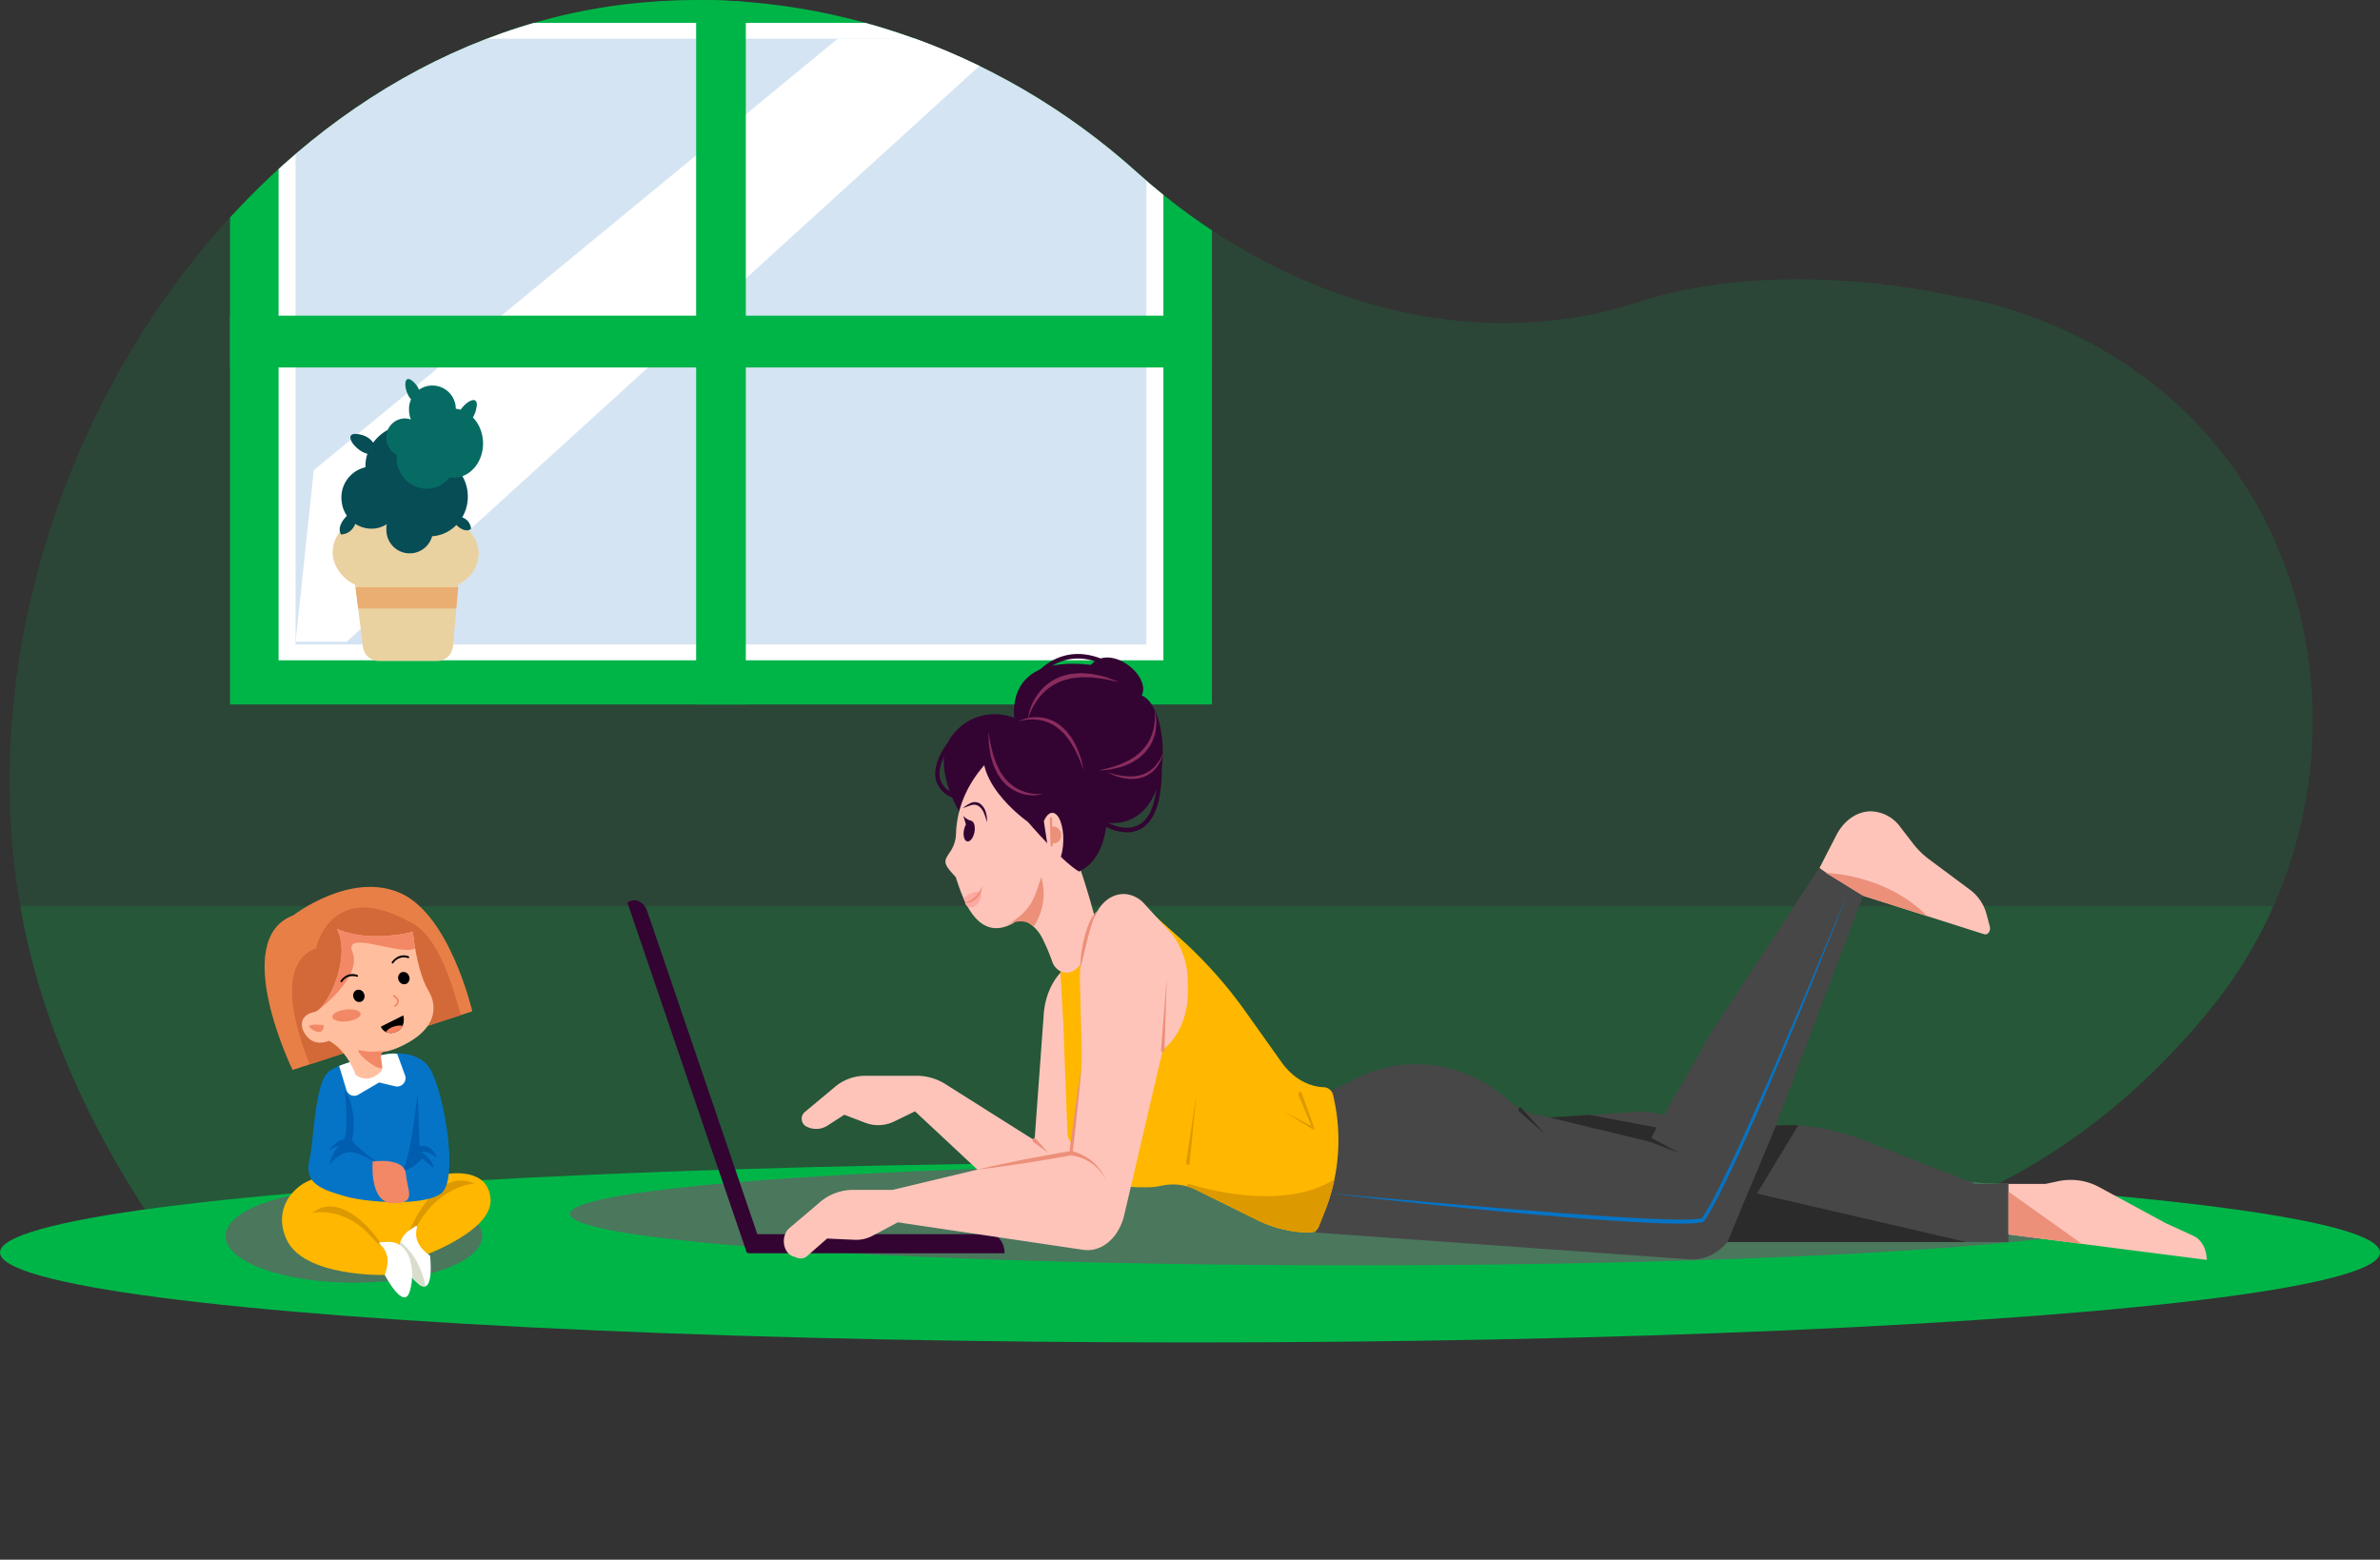 <svg xmlns="http://www.w3.org/2000/svg" xmlns:xlink="http://www.w3.org/1999/xlink" width="809.576" height="530.644" viewBox="0 0 809.576 530.644">
  <rect x="0" y="0" width="809.576" height="530.644" fill="#333333" stroke="none"/>
  <defs>
    <clipPath id="clip-path">
      <path id="Path_348" data-name="Path 348" d="M1101.934,585.8c15.265,2.855,76.7,18.165,105.265,83.205,22.935,52.229,13.843,113.78-21.548,157.794-63.592,79.085-157.538,100.766-250.547,68.232-5.272-1.844-10.541-3.857-16.053-4.626-28.324-3.952-52.819,17.934-71.844,36.86-41.431,41.216-94.326,73.754-151.11,84.485-64.435,12.178-118.941-11.2-165.587-57.181-42.956-42.343-79.873-100.513-90.53-161.969-23.622-136.221,71.535-291.332,206.644-306.93,62.538-7.22,125.728,14.486,173.2,57.253,46.108,41.54,110.452,63.661,170.536,44.169,41.815-13.566,89-5.815,103.566-2.854C1096.594,584.781,1099.257,585.3,1101.934,585.8Z" transform="translate(-436.375 -484.303)" fill="none"/>
    </clipPath>
  </defs>
  <g id="Group_417" data-name="Group 417" transform="translate(-420.856 -484.303)">
    <g id="Group_416" data-name="Group 416" transform="translate(420.856 484.303)">
      <g id="Group_286" data-name="Group 286" transform="translate(3.273 0)" opacity="0.15">
        <path id="Path_345" data-name="Path 345" d="M1207.2,669.006c-28.561-65.04-90-80.351-105.265-83.205-2.677-.5-5.34-1.02-8.01-1.562-14.567-2.961-61.751-10.711-103.566,2.854-60.084,19.492-124.427-2.629-170.536-44.169-47.471-42.767-110.661-64.473-173.2-57.253C511.514,501.269,416.358,656.379,439.98,792.6c7.786,44.9,29.588,88.039,57.52,124.539a25.267,25.267,0,0,1,10.4-1.733c6.191.007,12.38.226,18.559.622,22.29,1.431,44.408,4.955,66.521,8.133q14.321,1.931,28.69,3.287c9.142.861,18.459,2.385,27.67,1.825,11.034-2.253,21.681-6.289,32.755-8.389,8.62-1.635,17.422-2.63,26.147-3.541q8.739-.912,17.51-1.436c11.722-.715,23.467-.974,35.208-.961,23.614.026,47.209,1.152,70.808,1.913a44.011,44.011,0,0,1,19.638,6.275c18.377-17.818,41.36-36.4,67.642-32.729,5.512.769,10.781,2.782,16.053,4.626,93.009,32.535,186.955,10.854,250.547-68.231C1221.042,782.786,1230.134,721.235,1207.2,669.006Z" transform="translate(-436.375 -484.304)" fill="#00b548"/>
      </g>
      <g id="Group_295" data-name="Group 295" transform="translate(3.273 0)">
        <g id="Group_294" data-name="Group 294" clip-path="url(#clip-path)">
          <g id="Group_293" data-name="Group 293" transform="translate(74.977 -7.241)">
            <g id="Group_292" data-name="Group 292">
              <g id="Group_287" data-name="Group 287" transform="translate(0 0)">
                <rect id="Rectangle_85" data-name="Rectangle 85" width="333.996" height="246.909" fill="#00b548"/>
              </g>
              <g id="Group_288" data-name="Group 288" transform="translate(16.507 15.021)">
                <rect id="Rectangle_86" data-name="Rectangle 86" width="300.983" height="216.866" fill="#fff"/>
              </g>
              <g id="Group_289" data-name="Group 289" transform="translate(22.279 20.409)" opacity="0.17">
                <rect id="Rectangle_87" data-name="Rectangle 87" width="289.438" height="206.091" fill="#005db0"/>
              </g>
              <g id="Group_290" data-name="Group 290" transform="translate(22.279 20.409)">
                <path id="Path_346" data-name="Path 346" d="M903.7,690.926l-6.222,58.39H914.86l225.42-205.168H1081.9Z" transform="translate(-897.478 -544.148)" fill="#fff"/>
              </g>
              <g id="Group_291" data-name="Group 291" transform="translate(0)">
                <path id="Path_347" data-name="Path 347" d="M967.3,451.4H950.4v114.64H791.851v17.628H950.4V698.307h16.9V583.667h158.549V566.039H967.3Z" transform="translate(-791.851 -451.398)" fill="#00b548"/>
              </g>
            </g>
          </g>
        </g>
      </g>
      <g id="Group_296" data-name="Group 296" transform="translate(123.287 16.657)">
        <path id="Path_349" data-name="Path 349" d="M1518.948,638.32c-2.066-.386-4.12-.787-6.181-1.206-11.24-2.284-47.65-8.266-79.916,2.2-46.363,15.041-96.013-2.029-131.593-34.083-36.63-33-85.391-49.75-133.648-44.179-104.256,12.036-177.683,131.726-159.455,236.84,8.224,47.422,36.71,92.309,69.857,124.983,35.994,35.48,78.053,53.52,127.774,44.123,43.817-8.281,84.633-33.388,116.6-65.193,14.681-14.6,33.582-31.493,55.438-28.443,4.253.594,8.319,2.146,12.387,3.57,71.769,25.1,144.262,8.375,193.333-52.65,27.309-33.963,34.325-81.458,16.627-121.76C1578.136,652.337,1530.728,640.523,1518.948,638.32Z" transform="translate(-1005.374 -560)" fill="none"/>
      </g>
      <g id="Group_297" data-name="Group 297" transform="translate(6.878 308.297)">
        <path id="Path_350" data-name="Path 350" d="M453.467,1885.387c7.732,44.589,29.289,87.446,56.945,123.785a44.7,44.7,0,0,1,19.336-6.066H583.9c15.869,0,31.753-.36,47.62-.141a273.258,273.258,0,0,1,54.491,6.289,402.806,402.806,0,0,1,40.11,11.37c.867-.475,3.348-1.545,4.521-2.029,1.143-.535,3.244-1.478,4.043-1.719.166-.05.33-.107.5-.151a68.8,68.8,0,0,1,10.286-1.493,26.838,26.838,0,0,1,3.615-.133,86.258,86.258,0,0,1,9.424.906c6.751.927,13.46,2.083,20.184,3.144,3.467.3,6.985.288,10.445.422,6.426.249,12.855.415,19.286.434A301.043,301.043,0,0,0,838.8,2018.7a220.21,220.21,0,0,1,28.678-5.253c17.931-17.015,40-33.753,65.062-30.255,5.513.769,10.781,2.781,16.053,4.625,93.009,32.534,186.955,10.854,250.547-68.231a153.845,153.845,0,0,0,20.77-34.2Z" transform="translate(-453.467 -1885.387)" fill="#00b548" opacity="0.15"/>
      </g>
      <g id="Group_298" data-name="Group 298" transform="translate(123.287 16.657)">
        <path id="Path_351" data-name="Path 351" d="M1518.948,638.32c-2.066-.386-4.12-.787-6.181-1.206-11.24-2.284-47.65-8.266-79.916,2.2-46.363,15.041-96.013-2.029-131.593-34.083-36.63-33-85.391-49.75-133.648-44.179-104.256,12.036-177.683,131.726-159.455,236.84,8.224,47.422,36.71,92.309,69.857,124.983,35.994,35.48,78.053,53.52,127.774,44.123,43.817-8.281,84.633-33.388,116.6-65.193,14.681-14.6,33.582-31.493,55.438-28.443,4.253.594,8.319,2.146,12.387,3.57,71.769,25.1,144.262,8.375,193.333-52.65,27.309-33.963,34.325-81.458,16.627-121.76C1578.136,652.337,1530.728,640.523,1518.948,638.32Z" transform="translate(-1005.374 -560)" fill="none"/>
      </g>
      <g id="Group_314" data-name="Group 314" transform="translate(113.141 128.95)">
        <g id="Group_301" data-name="Group 301" transform="translate(0 47.461)">
          <g id="Group_299" data-name="Group 299" transform="translate(4.881 0)">
            <path id="Path_352" data-name="Path 352" d="M985.833,1329.6a5.469,5.469,0,0,0,5.341,4.9h19.932a5.48,5.48,0,0,0,5.363-5.1l3.854-43.381H980.412Z" transform="translate(-980.412 -1286.017)" fill="#ead1a0"/>
          </g>
          <g id="Group_300" data-name="Group 300">
            <rect id="Rectangle_88" data-name="Rectangle 88" width="49.674" height="23.365" rx="11.682" fill="#ead1a0"/>
          </g>
        </g>
        <g id="Group_302" data-name="Group 302" transform="translate(7.787 70.825)">
          <path id="Path_353" data-name="Path 353" d="M995.091,1399.448h33.385l.644-7.248H994.19Z" transform="translate(-994.19 -1392.201)" fill="#eaae73"/>
        </g>
        <g id="Group_308" data-name="Group 308" transform="translate(2.395 15.483)">
          <g id="Group_303" data-name="Group 303" transform="translate(0.609)">
            <path id="Path_354" data-name="Path 354" d="M1008.274,1153.679a12.76,12.76,0,0,0-.22-2.385c-1.417-7.312-8.87-11.91-16.646-10.27-7.066,1.49-11.95,7.618-11.725,14.21a10.523,10.523,0,0,0-8.058,11.885,10.2,10.2,0,0,0,11.49,8.918,9.828,9.828,0,0,0,3.821-1.445,8.648,8.648,0,0,0-.075,2.828,7.91,7.91,0,0,0,15.5,1.276c.356-.024.714-.052,1.073-.107,7.075-1.084,11.968-7.945,10.929-15.326A13.515,13.515,0,0,0,1008.274,1153.679Z" transform="translate(-971.515 -1140.692)" fill="#064d56"/>
          </g>
          <g id="Group_304" data-name="Group 304" transform="translate(3.633 3.186)">
            <path id="Path_355" data-name="Path 355" d="M987.747,1155.175c-5.753-.177,3.04,9.688,7.012,6.143C994.759,1161.318,994.546,1155.715,987.747,1155.175Z" transform="translate(-985.849 -1155.172)" fill="#064d56"/>
          </g>
          <g id="Group_305" data-name="Group 305" transform="translate(38.483 31.175)">
            <path id="Path_356" data-name="Path 356" d="M1152.406,1282.37c-4.023-.124,2.126,6.775,4.9,4.3C1157.31,1286.666,1157.161,1282.748,1152.406,1282.37Z" transform="translate(-1151.079 -1282.368)" fill="#064d56"/>
          </g>
          <g id="Group_306" data-name="Group 306" transform="translate(11.315 21.876)">
            <path id="Path_357" data-name="Path 357" d="M1022.79,1247.731s4.571.122,5.388-5.869C1028.641,1236.776,1020.125,1244.016,1022.79,1247.731Z" transform="translate(-1022.273 -1240.11)" fill="#064d56"/>
          </g>
          <g id="Group_307" data-name="Group 307" transform="translate(0 29.782)">
            <path id="Path_358" data-name="Path 358" d="M969.144,1283.66s4.571.122,5.388-5.87C974.995,1272.7,966.479,1279.944,969.144,1283.66Z" transform="translate(-968.626 -1276.039)" fill="#064d56"/>
          </g>
        </g>
        <g id="Group_313" data-name="Group 313" transform="translate(18.267)">
          <g id="Group_309" data-name="Group 309" transform="translate(0 2.217)">
            <path id="Path_359" data-name="Path 359" d="M1067.508,1088.3a7.954,7.954,0,1,0-15.9.409,8.584,8.584,0,0,0,.641,3.266,6.014,6.014,0,0,0-2.1-.384,6.414,6.414,0,0,0-6.274,6.545,6.566,6.566,0,0,0,3.551,5.89c-.023.292-.043.585-.043.883a10.4,10.4,0,0,0,10.178,10.618,10,10,0,0,0,7.841-3.849,8.829,8.829,0,0,0,1.8.093c5.613-.314,9.892-5.837,9.557-12.334C1076.459,1093.531,1072.448,1088.869,1067.508,1088.3Z" transform="translate(-1043.875 -1080.403)" fill="#066b63"/>
          </g>
          <g id="Group_310" data-name="Group 310" transform="translate(13.557 22.748)">
            <path id="Path_360" data-name="Path 360" d="M1109.444,1173.711c-3.924-.121,2.073,6.608,4.783,4.19C1114.227,1177.9,1114.081,1174.08,1109.444,1173.711Z" transform="translate(-1108.149 -1173.71)" fill="#066b63"/>
          </g>
          <g id="Group_311" data-name="Group 311" transform="translate(23.997 7.162)">
            <path id="Path_361" data-name="Path 361" d="M1158.238,1111.614s5.241.14,6.177-6.729C1164.947,1099.054,1155.184,1107.355,1158.238,1111.614Z" transform="translate(-1157.645 -1102.877)" fill="#066b63"/>
          </g>
          <g id="Group_312" data-name="Group 312" transform="translate(6.461)">
            <path id="Path_362" data-name="Path 362" d="M1076.639,1070.775c-3.976-2.76-1.937,8.214,2.352,7.537C1078.991,1078.312,1081.2,1074.269,1076.639,1070.775Z" transform="translate(-1074.505 -1070.328)" fill="#066b63"/>
          </g>
        </g>
      </g>
      <g id="Group_315" data-name="Group 315" transform="translate(0 395.507)">
        <ellipse id="Ellipse_67" data-name="Ellipse 67" cx="404.788" cy="30.617" rx="404.788" ry="30.617" fill="#00b548"/>
      </g>
      <g id="Group_316" data-name="Group 316" transform="translate(193.88 395.507)">
        <ellipse id="Ellipse_68" data-name="Ellipse 68" cx="266.963" cy="17.5" rx="266.963" ry="17.5" fill="#4b775d"/>
      </g>
      <g id="Group_317" data-name="Group 317" transform="translate(76.732 404.749)">
        <ellipse id="Ellipse_69" data-name="Ellipse 69" cx="43.661" cy="15.827" rx="43.661" ry="15.827" fill="#4b775d"/>
      </g>
      <g id="Group_387" data-name="Group 387" transform="translate(213.408 222.5)">
        <g id="Group_320" data-name="Group 320" transform="translate(0 83.802)">
          <g id="Group_318" data-name="Group 318">
            <path id="Path_363" data-name="Path 363" d="M1433.037,1876.852l-.388.221,40.672,119.3,4.8-2.734L1439.4,1880.044C1438.322,1876.893,1435.475,1875.464,1433.037,1876.852Z" transform="translate(-1432.649 -1876.321)" fill="#330332"/>
          </g>
          <g id="Group_319" data-name="Group 319" transform="translate(40.976 113.59)">
            <path id="Path_364" data-name="Path 364" d="M1709.221,2392.543h-79.071l-3.228,6.515h87.34C1714.263,2395.46,1712.006,2392.543,1709.221,2392.543Z" transform="translate(-1626.923 -2392.543)" fill="#330332"/>
          </g>
        </g>
        <g id="Group_324" data-name="Group 324" transform="translate(104.717 20.486)">
          <g id="Group_321" data-name="Group 321" transform="translate(2.93)">
            <path id="Path_365" data-name="Path 365" d="M1946.054,1595.577c-8.054,9.814,2.444,26.556,2.444,26.556s38.362-10.928,29.782-23.574C1968.969,1586.188,1954,1585.455,1946.054,1595.577Z" transform="translate(-1943.014 -1588.576)" fill="#330332"/>
          </g>
          <g id="Group_323" data-name="Group 323" transform="translate(0 10.012)">
            <g id="Group_322" data-name="Group 322">
              <path id="Path_366" data-name="Path 366" d="M1930.9,1646.476c-.957-2.991.183-6.859,3.387-11.5l-1.169-.9c-3.5,5.064-4.708,9.4-3.591,12.895a8.925,8.925,0,0,0,5.494,5.447l.411-1.47A7.5,7.5,0,0,1,1930.9,1646.476Z" transform="translate(-1929.122 -1634.074)" fill="#330332"/>
            </g>
          </g>
        </g>
        <g id="Group_325" data-name="Group 325" transform="translate(463.051 178.925)">
          <path id="Path_367" data-name="Path 367" d="M3697.74,2327.7l-9.486-4.35-22.445-12.16a20.314,20.314,0,0,0-14.017-2.138l-4.441.938h-19.328l1.8,16.555,72.367,9.294C3702.188,2332.179,3700.406,2328.919,3697.74,2327.7Z" transform="translate(-3628.023 -2308.616)" fill="#fec4ba"/>
        </g>
        <g id="Group_326" data-name="Group 326" transform="translate(405.516 53.541)">
          <path id="Path_368" data-name="Path 368" d="M3412.127,1774.068a15.181,15.181,0,0,0-5.324-8.315L3392.49,1755.1a28.749,28.749,0,0,1-5.591-5.552l-4.127-5.361a12.785,12.785,0,0,0-10.039-5.393h0c-4.745,0-9.175,3.072-11.8,8.181l-5.687,11.076,9.888,7.9,46.138,14.658c1.231.391,2.307-1.136,1.891-2.683Z" transform="translate(-3355.247 -1738.796)" fill="#fec4ba"/>
        </g>
        <g id="Group_327" data-name="Group 327" transform="translate(296.741 155.609)">
          <path id="Path_369" data-name="Path 369" d="M2963.135,2212.409a72.6,72.6,0,0,0-35.751-4.541l-4.7.6-34.161-5.809-48.994,3.195,69.67,41.241h103.382v-19.749h-11.237Z" transform="translate(-2839.529 -2202.655)" fill="#474747"/>
        </g>
        <g id="Group_328" data-name="Group 328" transform="translate(234.262 72.886)">
          <path id="Path_370" data-name="Path 370" d="M2680.1,1878.887q-1.944,2.957-3.731,6.078l-19.49,34.055-39.2-8.587a18.825,18.825,0,0,1-8.374-4.354h0c-9.421-8.277-20.551-12.7-31.944-12.7h0a45.617,45.617,0,0,0-20.1,4.747l-11.263,5.5-2.7,47.05,127.059,9.122a13.917,13.917,0,0,0,4.737-.48h0c5.333-1.484,9.845-6.043,12.246-12.373l42.046-110.872-14.983-9.362Z" transform="translate(-2543.311 -1826.713)" fill="#474747"/>
        </g>
        <g id="Group_329" data-name="Group 329" transform="translate(239.333 80.699)">
          <path id="Path_371" data-name="Path 371" d="M2719.542,1918.836q-3.037,7.039-6.133,14.034t-6.259,13.936c-2.117,4.62-4.266,9.216-6.5,13.737-.556,1.132-1.126,2.251-1.687,3.377s-1.154,2.224-1.734,3.332l-.9,1.634-.448.817-.467.8c-.314.525-.616,1.069-.94,1.579l-.881,1.356.144-.042-.247.2.1-.159-.287.084-.465.09c-.31.062-.637.087-.955.133l-.974.082-.98.055c-1.31.055-2.626.068-3.942.066-2.634-.011-5.271-.095-7.909-.191-5.275-.2-10.552-.506-15.826-.846l-7.912-.542-7.911-.573q-7.911-.59-15.819-1.247-7.909-.636-15.817-1.316l-15.815-1.362-31.63-2.785,7.894.93,7.9.884c5.265.58,10.53,1.167,15.8,1.715s10.535,1.091,15.8,1.6,10.54,1.014,15.811,1.5,10.545.931,15.819,1.364,10.551.84,15.83,1.19,10.56.671,15.848.885c2.644.107,5.289.179,7.939.185,1.325,0,2.652-.018,3.983-.077l1-.058,1-.087c.338-.049.671-.075,1.014-.143l.514-.1.535-.159.145-.043.1-.158,1.019-1.574c.334-.529.638-1.078.959-1.617l.474-.812.453-.828.9-1.656c.583-1.119,1.169-2.236,1.742-3.362s1.135-2.26,1.692-3.4c2.225-4.555,4.357-9.176,6.459-13.819,4.205-9.285,8.252-18.682,12.241-28.117q3-7.072,5.929-14.19t5.837-14.253q2.893-7.144,5.755-14.307t5.671-14.362q-5.893,14.211-11.846,28.38Q2725.61,1904.753,2719.542,1918.836Z" transform="translate(-2567.354 -1862.216)" fill="#0574c6"/>
          <path id="Path_372" data-name="Path 372" d="M3165.648,2367.462l-.144.042-.1.159Z" transform="translate(-3039.26 -2256.286)" fill="#0574c6"/>
        </g>
        <g id="Group_330" data-name="Group 330" transform="translate(59.3 106.235)">
          <path id="Path_373" data-name="Path 373" d="M1804.257,1978.27c-4.6,3.4-7.632,9.472-8.128,16.287L1793,2037.519l-30.135-19.019a18.478,18.478,0,0,0-9.9-2.956h-17.694a16.152,16.152,0,0,0-10.37,3.95l-10.187,8.5a3.013,3.013,0,0,0,.238,4.55h0a7.1,7.1,0,0,0,7.742-.126l5.592-3.613,7.065,2.705a12.4,12.4,0,0,0,10.02-.471l6.963-3.4,41.023,38.337,20.567,2.9,9.654-49.955-19.328-40.661Z" transform="translate(-1713.798 -1978.27)" fill="#fec4ba"/>
        </g>
        <g id="Group_331" data-name="Group 331" transform="translate(147.293 84.627)">
          <path id="Path_374" data-name="Path 374" d="M2223.8,1945.786a3.446,3.446,0,0,0-3-2.928h0c-5.553-.147-10.819-3.218-14.577-8.5l-12.041-16.93a150.206,150.206,0,0,0-22.551-25.3l-12.757-11.333a2.618,2.618,0,0,0-3.546-.072l-22.875,18.991a4.611,4.611,0,0,0-1.464,3.778l.992,17.932,1.406,37.074a4.8,4.8,0,0,0,.895,2.672l3.6,4.817c5.207,6.971,12.382,10.909,19.88,10.909h2.714a21.5,21.5,0,0,0,3.907-.359l1.742-.322a17.726,17.726,0,0,1,11.18,1.625l20.365,10.083a41.025,41.025,0,0,0,18.261,4.365h.168a3.164,3.164,0,0,0,2.775-2.072l2.244-5.641a65.578,65.578,0,0,0,2.679-38.794Z" transform="translate(-2130.98 -1880.068)" fill="#ffb700"/>
        </g>
        <g id="Group_332" data-name="Group 332" transform="translate(129.563 70.651)">
          <path id="Path_375" data-name="Path 375" d="M2070.4,1816.553s-21,3.055-22.722,18.181l-.757.3s7.849.273,11.541,7.5a67.873,67.873,0,0,1,3.431,8.084c1.372,3.873,5.761,4.961,8.473,2.111a21.12,21.12,0,0,0,5.719-18.262C2072.274,1820.5,2070.4,1816.553,2070.4,1816.553Z" transform="translate(-2046.922 -1816.553)" fill="#fec4ba"/>
        </g>
        <g id="Group_333" data-name="Group 333" transform="translate(108.196 29.875)">
          <path id="Path_376" data-name="Path 376" d="M1991.815,1636.163c-14.157-10.365-28.613-1.124-28.613-1.124s-13.365,9.914-13.985,27.365a11.527,11.527,0,0,1-1.937,6.188c-2.477,3.558-2.432,4.055,1.829,8.675,1.847,5.408,6.644,22.8,19.543,15.715l23.8-18.619C1998,1669.364,2005.972,1646.527,1991.815,1636.163Z" transform="translate(-1945.619 -1631.246)" fill="#fec4ba"/>
        </g>
        <g id="Group_337" data-name="Group 337" transform="translate(114.437 79.031)">
          <g id="Group_334" data-name="Group 334" transform="translate(0.393 2.295)">
            <path id="Path_377" data-name="Path 377" d="M1977.072,1868.5l.032.072a2.175,2.175,0,0,0,2.727,1.3,4.606,4.606,0,0,0,2.5-2.628,3.087,3.087,0,0,0,.057-2.18Z" transform="translate(-1977.072 -1865.067)" fill="#ffa9a4"/>
          </g>
          <g id="Group_335" data-name="Group 335" transform="translate(0 1.844)">
            <path id="Path_378" data-name="Path 378" d="M1975.209,1865.232c.454,3.994,5.175-.813,5.546-2.211A7.179,7.179,0,0,0,1975.209,1865.232Z" transform="translate(-1975.209 -1863.015)" fill="#ffa9a4"/>
          </g>
          <g id="Group_336" data-name="Group 336" transform="translate(0.393)">
            <path id="Path_379" data-name="Path 379" d="M1980.542,1858.153a12.585,12.585,0,0,1-3.47,2.214,5.57,5.57,0,0,0,3.962-1.548,5.649,5.649,0,0,0,1.356-1.887,5.911,5.911,0,0,0,.548-2.3,14.11,14.11,0,0,1-1.052,1.944A8.336,8.336,0,0,1,1980.542,1858.153Z" transform="translate(-1977.072 -1854.636)" fill="#ec907a"/>
          </g>
        </g>
        <g id="Group_342" data-name="Group 342" transform="translate(114.132 50.404)">
          <g id="Group_338" data-name="Group 338">
            <path id="Path_380" data-name="Path 380" d="M1979.65,1725.111a3.244,3.244,0,0,0-3.228-.259,12,12,0,0,0-2.659,1.711c.983-.3,1.928-.736,2.854-.979a2.915,2.915,0,0,1,2.567.357,5.545,5.545,0,0,1,1.746,2.345,19.98,19.98,0,0,1,1,3.125,9.565,9.565,0,0,0-.369-3.419A5.431,5.431,0,0,0,1979.65,1725.111Z" transform="translate(-1973.762 -1724.542)" fill="#330332"/>
          </g>
          <g id="Group_341" data-name="Group 341" transform="translate(0.153 4.68)">
            <g id="Group_339" data-name="Group 339" transform="translate(0.07 1.679)">
              <path id="Path_381" data-name="Path 381" d="M1977.47,1753.472c-.975-.26-2.1,1.087-2.5,3.009s.052,3.69,1.027,3.95,2.1-1.088,2.5-3.009S1978.445,1753.732,1977.47,1753.472Z" transform="translate(-1974.818 -1753.44)" fill="#330332"/>
            </g>
            <g id="Group_340" data-name="Group 340">
              <path id="Path_382" data-name="Path 382" d="M1975.372,1748.747s.94.849,1.837-1.226a5.64,5.64,0,0,1-2.722-1.711Z" transform="translate(-1974.488 -1745.811)" fill="#330332"/>
            </g>
          </g>
        </g>
        <g id="Group_343" data-name="Group 343" transform="translate(120.983 22.124)">
          <path id="Path_383" data-name="Path 383" d="M2008.882,1600c-10.238,15.122,12.622,31.035,12.622,31.035s11.414,13.359,17.373,16.887c13.357-6.2,11.018-32.2,3.544-41.651S2012.636,1592.124,2008.882,1600Z" transform="translate(-2006.244 -1596.018)" fill="#330332"/>
        </g>
        <g id="Group_344" data-name="Group 344" transform="translate(141.664 54.044)">
          <path id="Path_384" data-name="Path 384" d="M2107.237,1741.084c-1.13-.051-2.179,1.046-2.945,2.844l2.438,16c2.17.1,4.044-4.041,4.184-9.244S2109.408,1741.182,2107.237,1741.084Z" transform="translate(-2104.292 -1741.082)" fill="#fec4ba"/>
        </g>
        <g id="Group_350" data-name="Group 350" transform="translate(143.712 55.524)">
          <g id="Group_346" data-name="Group 346">
            <g id="Group_345" data-name="Group 345">
              <path id="Path_385" data-name="Path 385" d="M2114.368,1747.81a.392.392,0,0,0-.367.415l.245,9.117a.419.419,0,0,0,.39.423.357.357,0,0,0,.111-.018.4.4,0,0,0,.256-.4l-.244-9.117A.421.421,0,0,0,2114.368,1747.81Z" transform="translate(-2114.001 -1747.81)" fill="#ec907a"/>
            </g>
          </g>
          <g id="Group_349" data-name="Group 349" transform="translate(0.273 3.169)">
            <g id="Group_347" data-name="Group 347" transform="translate(0.189 0.212)">
              <path id="Path_386" data-name="Path 386" d="M2116.189,1763.3l.135,5.018a2.192,2.192,0,0,0,2.658-.924,2.88,2.88,0,0,0-.644-3.7A2.236,2.236,0,0,0,2116.189,1763.3Z" transform="translate(-2116.189 -1763.175)" fill="#ec907a"/>
            </g>
            <g id="Group_348" data-name="Group 348">
              <path id="Path_387" data-name="Path 387" d="M2115.458,1762.335a.214.214,0,0,0-.163.21l.134,5.017a.219.219,0,0,0,.136.2,2.36,2.36,0,0,0,1.577.037,2.435,2.435,0,0,0,1.292-1.035,3.1,3.1,0,0,0-.7-4A2.4,2.4,0,0,0,2115.458,1762.335Zm3,2.37a2.569,2.569,0,0,1-.338,1.813,2.01,2.01,0,0,1-2.317.893l-.126-4.7a2.051,2.051,0,0,1,1.85.4A2.59,2.59,0,0,1,2118.458,1764.705Z" transform="translate(-2115.295 -1762.214)" fill="#ec907a"/>
            </g>
          </g>
        </g>
        <g id="Group_351" data-name="Group 351" transform="translate(128.13 75.896)">
          <path id="Path_388" data-name="Path 388" d="M2040.754,1915.748q-.308.172-.626.368C2040.342,1915.992,2040.55,1915.87,2040.754,1915.748Z" transform="translate(-2040.128 -1899.166)" fill="#ec907a"/>
          <path id="Path_389" data-name="Path 389" d="M2043.1,1856.971c6.314-3.53,9.407.32,9.407.32a20.1,20.1,0,0,0,2.613-16.9C2052.641,1847.8,2052.007,1851.665,2043.1,1856.971Z" transform="translate(-2042.471 -1840.389)" fill="#ec907a"/>
        </g>
        <g id="Group_352" data-name="Group 352" transform="translate(53.221 81.677)">
          <path id="Path_390" data-name="Path 390" d="M1816.191,1879.43l-8.505-9.362a10,10,0,0,0-5.934-3.317h0c-3.84-.553-7.625,1.53-9.977,5.492h0a46.024,46.024,0,0,0-6.078,24.51l.578,21.812a88.511,88.511,0,0,1-.707,13.764l-2.931,22.5-12.964,1.554a69.918,69.918,0,0,0-7.954,1.425l-10.913,2.61-28.85,6.9h-13.633a17.386,17.386,0,0,0-11.279,4.362l-10.227,8.69a5.2,5.2,0,0,0-1.526,2.38h0c-.94,2.916.3,6.24,2.65,7.106l1.634.6a3.332,3.332,0,0,0,3.409-.7l6.721-5.881,9.411.434a11.793,11.793,0,0,0,6.112-1.417l8.525-4.536,63.033,9.356a10.439,10.439,0,0,0,6.712-1.3h0c3.517-1.981,6.182-5.859,7.289-10.606l13.088-56.122h0c5.3-4.146,8.54-11.573,8.54-19.581v-3.25C1822.417,1890.147,1820.141,1883.779,1816.191,1879.43Z" transform="translate(-1684.976 -1866.663)" fill="#fec4ba"/>
        </g>
        <g id="Group_356" data-name="Group 356" transform="translate(190.065 149.015)">
          <g id="Group_354" data-name="Group 354" transform="translate(0 0.786)">
            <g id="Group_353" data-name="Group 353">
              <path id="Path_391" data-name="Path 391" d="M2333.775,2199.418a.752.752,0,0,0,.512.859c.326.054.623-.242.665-.662l2.336-23.358-3.507,23.112C2333.779,2199.385,2333.776,2199.4,2333.775,2199.418Z" transform="translate(-2333.77 -2176.257)" fill="#d90"/>
            </g>
          </g>
          <g id="Group_355" data-name="Group 355" transform="translate(33.109)">
            <path id="Path_392" data-name="Path 392" d="M2501.212,2184.907l-4.243-11.78c0-.012-.01-.026-.016-.038a.533.533,0,0,0-.8-.314.892.892,0,0,0-.243,1.039l4.343,10.479.809.427-.4.549-.4-.975-9.505-5.013,10.063,6.177a.249.249,0,0,0,.262,0,.454.454,0,0,0,.149-.53Z" transform="translate(-2490.745 -2172.684)" fill="#d90"/>
            <path id="Path_393" data-name="Path 393" d="M2536.62,2225.866l-.809-.427.4.976Z" transform="translate(-2526.306 -2213.831)" fill="#d90"/>
          </g>
        </g>
        <g id="Group_365" data-name="Group 365" transform="translate(119.051 87.257)">
          <g id="Group_358" data-name="Group 358" transform="translate(62.476 23.045)">
            <g id="Group_357" data-name="Group 357">
              <path id="Path_394" data-name="Path 394" d="M2293.289,2021.14a.714.714,0,0,0,.569.8c.328.017.6-.313.616-.736l.757-24.451-1.94,24.342C2293.29,2021.107,2293.289,2021.124,2293.289,2021.14Z" transform="translate(-2293.289 -1996.75)" fill="#ec907a"/>
            </g>
          </g>
          <g id="Group_360" data-name="Group 360" transform="translate(18.809 77.412)">
            <g id="Group_359" data-name="Group 359">
              <path id="Path_395" data-name="Path 395" d="M2087.148,2243.924a.532.532,0,0,0-.812.293.9.9,0,0,0,.227,1.049l5.075,3.693-4.391-4.945A.685.685,0,0,0,2087.148,2243.924Z" transform="translate(-2086.26 -2243.824)" fill="#ec907a"/>
            </g>
          </g>
          <g id="Group_361" data-name="Group 361" transform="translate(31.198 81.811)">
            <path id="Path_396" data-name="Path 396" d="M2152.534,2267.1a17.817,17.817,0,0,0-3.284-2.041,15.787,15.787,0,0,0-3.566-1.231l-.05-.008c-.327-.031-.612.286-.636.708a.73.73,0,0,0,.548.823l.029,0a14.544,14.544,0,0,1,3.4.8,16.2,16.2,0,0,1,3.271,1.618,14.533,14.533,0,0,1,2.938,2.5,16.291,16.291,0,0,1,2.357,3.425,17.488,17.488,0,0,0-2.155-3.706A15.974,15.974,0,0,0,2152.534,2267.1Z" transform="translate(-2144.997 -2263.818)" fill="#ec907a"/>
          </g>
          <g id="Group_363" data-name="Group 363" transform="translate(0 53.482)">
            <g id="Group_362" data-name="Group 362">
              <path id="Path_397" data-name="Path 397" d="M2028.36,2264.908l.015.02.073-.573q-3.789.61-7.566,1.33l-7.949,1.477c-5.289,1.079-10.58,2.146-15.848,3.436,5.343-.573,10.662-1.369,15.983-2.152l7.966-1.318q3.884-.615,7.754-1.362l-.506-.1Z" transform="translate(-1997.085 -2235.908)" fill="#ec907a"/>
              <path id="Path_398" data-name="Path 398" d="M2144.992,2267.619l.093-.73-.015-.02-.079.761.506.1.028-.005Z" transform="translate(-2113.794 -2237.868)" fill="#ec907a"/>
              <path id="Path_399" data-name="Path 399" d="M2150.217,2265.225l.087-.76.108-.939h0l-.2,1.7Z" transform="translate(-2117.918 -2235.262)" fill="#ec907a"/>
              <path id="Path_400" data-name="Path 400" d="M2145.529,2267.793l.175-.032-.615-.8-.093.73Z" transform="translate(-2113.799 -2237.94)" fill="#ec907a"/>
              <path id="Path_401" data-name="Path 401" d="M2147.391,2270.751l.595.115v-.01l-.568-.109Z" transform="translate(-2115.688 -2240.893)" fill="#ec907a"/>
              <path id="Path_402" data-name="Path 402" d="M2147.582,2149.926c-.337,2.481-.714,4.955-1.016,7.443l-.784,6.153.391-.064.74-.118.664-5.766c.3-2.489.528-4.992.795-7.488.248-2.5.534-4.991.752-7.5s.47-5,.663-7.514c-.411,2.467-.768,4.944-1.147,7.417S2147.937,2147.448,2147.582,2149.926Z" transform="translate(-2114.419 -2135.075)" fill="#ec907a"/>
              <path id="Path_403" data-name="Path 403" d="M2145.51,2263.71l-.073.573.616.8-.176.033.568.109.2-1.7-.739.118Z" transform="translate(-2114.146 -2235.263)" fill="#ec907a"/>
            </g>
          </g>
          <g id="Group_364" data-name="Group 364" transform="translate(34.992)">
            <path id="Path_404" data-name="Path 404" d="M2166.117,1896.091a31.037,31.037,0,0,0-1.709,5.028,48.9,48.9,0,0,0-1.024,5.29,38.629,38.629,0,0,0-.4,5.423c.934-3.435,1.674-6.867,2.547-10.232.41-1.693.893-3.345,1.41-4.971a19.693,19.693,0,0,1,2.019-4.608A10.174,10.174,0,0,0,2166.117,1896.091Z" transform="translate(-2162.987 -1892.02)" fill="#ec907a"/>
          </g>
        </g>
        <g id="Group_371" data-name="Group 371" transform="translate(131.499)">
          <g id="Group_366" data-name="Group 366" transform="translate(0 1.197)">
            <path id="Path_405" data-name="Path 405" d="M2099.573,1513.837c3.3-6.729-10.714-17.958-17.295-10.407-32.4-3.776-25.581,21.2-25.581,21.2s-1.9,23.816,26.667,31.725S2110.287,1517.953,2099.573,1513.837Z" transform="translate(-2056.098 -1500.916)" fill="#330332"/>
          </g>
          <g id="Group_368" data-name="Group 368" transform="translate(5.864)">
            <g id="Group_367" data-name="Group 367">
              <path id="Path_406" data-name="Path 406" d="M2083.9,1504.219l1.215.838c.086-.141,8.871-13.939,25.3-5.058l.66-1.365C2093.494,1489.136,2083.993,1504.066,2083.9,1504.219Z" transform="translate(-2083.899 -1495.475)" fill="#330332"/>
            </g>
          </g>
          <g id="Group_370" data-name="Group 370" transform="translate(30.167 36.274)">
            <g id="Group_369" data-name="Group 369">
              <path id="Path_407" data-name="Path 407" d="M2217.751,1660.38c.4,11.619-1.623,18.9-6,21.626-5.082,3.161-11.809-1.034-11.877-1.078l-.749,1.313a17.122,17.122,0,0,0,8.234,2.494,9.546,9.546,0,0,0,5.121-1.4c4.878-3.036,7.141-10.776,6.723-23.005Z" transform="translate(-2199.123 -1660.326)" fill="#330332"/>
            </g>
          </g>
        </g>
        <g id="Group_378" data-name="Group 378" transform="translate(303.12 154.297)">
          <g id="Group_374" data-name="Group 374">
            <g id="Group_372" data-name="Group 372" transform="translate(44.087 10.114)">
              <path id="Path_408" data-name="Path 408" d="M3079.557,2242.689c-.315-.119-.645.114-.737.521a.82.82,0,0,0,.4.953l10.236,3.886-9.84-5.331A.6.6,0,0,0,3079.557,2242.689Z" transform="translate(-3078.795 -2242.657)" fill="#2b2b2b"/>
            </g>
            <g id="Group_373" data-name="Group 373">
              <path id="Path_409" data-name="Path 409" d="M2870.7,2196.824a.517.517,0,0,0-.825.206.916.916,0,0,0,.159,1.066l8.836,7.728-8.118-8.948C2870.737,2196.858,2870.719,2196.84,2870.7,2196.824Z" transform="translate(-2869.774 -2196.692)" fill="#2b2b2b"/>
            </g>
          </g>
          <g id="Group_375" data-name="Group 375" transform="translate(71.142 6.015)">
            <path id="Path_410" data-name="Path 410" d="M3223.514,2224.12l-16.448,39.641,24-39.641C3228.555,2223.911,3223.514,2224.12,3223.514,2224.12Z" transform="translate(-3207.066 -2224.027)" fill="#2b2b2b"/>
          </g>
          <g id="Group_376" data-name="Group 376" transform="translate(10.512 2.514)">
            <path id="Path_411" data-name="Path 411" d="M2919.612,2209.006l34,8.215,2.521-4.78-22.849-4.325Z" transform="translate(-2919.612 -2208.116)" fill="#2b2b2b"/>
          </g>
          <g id="Group_377" data-name="Group 377" transform="translate(71.142 28.611)">
            <path id="Path_412" data-name="Path 412" d="M3207.066,2343.856h81.057l-73.946-17.137Z" transform="translate(-3207.066 -2326.719)" fill="#2b2b2b"/>
          </g>
        </g>
        <g id="Group_379" data-name="Group 379" transform="translate(469.793 182.909)">
          <path id="Path_413" data-name="Path 413" d="M3659.989,2341.3l24.964,3.206-24.964-17.783Z" transform="translate(-3659.989 -2326.719)" fill="#ec907a"/>
        </g>
        <g id="Group_380" data-name="Group 380" transform="translate(407.622 74.48)">
          <path id="Path_414" data-name="Path 414" d="M3377.956,1841.723l21.791,6.944c-14.076-14.366-34.519-14.713-34.519-14.713Z" transform="translate(-3365.228 -1833.954)" fill="#ec907a"/>
        </g>
        <g id="Group_381" data-name="Group 381" transform="translate(190.332 178.724)">
          <path id="Path_415" data-name="Path 415" d="M2335.362,2309.154a4.133,4.133,0,0,0-.331.974,18.779,18.779,0,0,1,3.285,1.249l20.366,10.083a41.021,41.021,0,0,0,18.261,4.366h.168a3.165,3.165,0,0,0,2.775-2.073l2.244-5.641a61.726,61.726,0,0,0,3.085-10.414C2366.364,2319.745,2335.362,2309.154,2335.362,2309.154Z" transform="translate(-2335.032 -2307.699)" fill="#d90"/>
        </g>
        <g id="Group_382" data-name="Group 382" transform="translate(136.199 6.524)">
          <path id="Path_416" data-name="Path 416" d="M2100.234,1525.4c-.807-.077-1.618-.146-2.432-.194a11.4,11.4,0,0,0-2.445-.017l-2.453.221-2.41.6a16.829,16.829,0,0,0-8.207,5.621,20.01,20.01,0,0,0-2.6,4.372,19.1,19.1,0,0,0-1.3,4.913,22.079,22.079,0,0,1,4.733-8.5,17.608,17.608,0,0,1,7.789-4.934l2.236-.6,2.309-.249a10.555,10.555,0,0,1,2.326-.089c.779.024,1.561.029,2.346.025,1.556.195,3.127.373,4.69.629,1.554.324,3.1.7,4.688.985-1.486-.616-3.01-1.141-4.529-1.718C2103.412,1526.055,2101.823,1525.738,2100.234,1525.4Z" transform="translate(-2078.382 -1525.125)" fill="#892c5d"/>
        </g>
        <g id="Group_383" data-name="Group 383" transform="translate(160.31 19.083)">
          <path id="Path_417" data-name="Path 417" d="M2210.917,1590.2a15.368,15.368,0,0,1-4.2,6.447l-1.468,1.243-1.633,1.011a8.892,8.892,0,0,1-1.7.9c-.586.261-1.167.537-1.749.821-1.216.412-2.44.842-3.681,1.211-1.257.315-2.525.59-3.793.946,1.3-.074,2.6-.23,3.91-.346,1.287-.252,2.567-.586,3.855-.9.624-.232,1.248-.471,1.867-.725a9.562,9.562,0,0,0,1.82-.862l1.749-1.041,1.594-1.311a14.674,14.674,0,0,0,4.291-7.106,17.033,17.033,0,0,0,.532-4.175,15.7,15.7,0,0,0-.606-4.111A18.72,18.72,0,0,1,2210.917,1590.2Z" transform="translate(-2192.696 -1582.199)" fill="#892c5d"/>
        </g>
        <g id="Group_384" data-name="Group 384" transform="translate(132.911 21.501)">
          <path id="Path_418" data-name="Path 418" d="M2082.668,1603.285c-.318-.613-.642-1.225-.981-1.829a10.427,10.427,0,0,0-1.1-1.758l-1.257-1.655-1.483-1.45a13.4,13.4,0,0,0-7.331-3.317,14.458,14.458,0,0,0-3.983.124,13.581,13.581,0,0,0-3.738,1.3,15.931,15.931,0,0,1,7.6-.479,14.17,14.17,0,0,1,6.7,3.331l1.4,1.328,1.209,1.539a9.6,9.6,0,0,1,1.114,1.625c.339.569.692,1.13,1.051,1.69.583,1.2,1.183,2.408,1.73,3.642.5,1.259.962,2.538,1.5,3.8-.281-1.343-.639-2.673-.96-4.022C2083.692,1605.858,2083.172,1604.577,2082.668,1603.285Z" transform="translate(-2062.795 -1593.189)" fill="#892c5d"/>
        </g>
        <g id="Group_385" data-name="Group 385" transform="translate(122.822 26.586)">
          <path id="Path_419" data-name="Path 419" d="M2025.992,1636.13a14.606,14.606,0,0,1-5.894-4.738l-1.106-1.608-.878-1.772a9.916,9.916,0,0,1-.769-1.835c-.219-.631-.452-1.258-.693-1.885-.333-1.3-.681-2.616-.972-3.944-.239-1.342-.439-2.694-.716-4.05.01,1.376.1,2.755.143,4.146.177,1.371.433,2.739.669,4.113.19.67.386,1.34.6,2.005a10.759,10.759,0,0,0,.729,1.962l.9,1.9,1.164,1.745a13.808,13.808,0,0,0,6.512,4.864,14.551,14.551,0,0,0,3.92.758,13.375,13.375,0,0,0,3.913-.447A15.978,15.978,0,0,1,2025.992,1636.13Z" transform="translate(-2014.964 -1616.297)" fill="#892c5d"/>
        </g>
        <g id="Group_386" data-name="Group 386" transform="translate(163.207 33.571)">
          <path id="Path_420" data-name="Path 420" d="M2222.391,1653.005a10.513,10.513,0,0,1-4.809,2.731l-1.359.292-1.394.081a6.342,6.342,0,0,1-1.4-.016c-.468-.038-.937-.064-1.409-.085-.929-.163-1.869-.317-2.8-.517-.924-.241-1.844-.513-2.789-.731.876.414,1.778.775,2.675,1.166.924.294,1.87.531,2.815.783.483.07.968.136,1.456.189a6.859,6.859,0,0,0,1.468.083l1.479-.059,1.464-.291a10.049,10.049,0,0,0,5.079-3.132,11.936,11.936,0,0,0,1.68-2.548,11.439,11.439,0,0,0,.913-2.912A13.182,13.182,0,0,1,2222.391,1653.005Z" transform="translate(-2206.432 -1648.04)" fill="#892c5d"/>
        </g>
      </g>
      <g id="Group_415" data-name="Group 415" transform="translate(90 301.746)">
        <g id="Group_388" data-name="Group 388">
          <path id="Path_421" data-name="Path 421" d="M918.209,1897.947l-3.868,1.263-51.409,16.775-5.854,1.911s-21.631-44.477.316-52.654c0,0,19.434-15.045,36.365-7.525S918.209,1897.947,918.209,1897.947Z" transform="translate(-847.557 -1855.612)" fill="#e87f47"/>
        </g>
        <g id="Group_389" data-name="Group 389" transform="translate(9.339 7.031)">
          <path id="Path_422" data-name="Path 422" d="M949.279,1924.133l-51.409,16.774C893.8,1931,885.6,1906.8,900,1901.433c0,0,4.917-23.742,31.677-9.092C942.17,1897,946.839,1916.156,949.279,1924.133Z" transform="translate(-891.834 -1887.566)" fill="#d36839"/>
        </g>
        <g id="Group_390" data-name="Group 390" transform="translate(5.915 97.421)">
          <path id="Path_423" data-name="Path 423" d="M929.844,2298.917s.353-.084.956-.188c3.417-.588,14.874-1.8,15.747,8.231,1.028,11.8-25.954,20.642-25.954,20.642l-10.022,5.362s-27.5.8-33.406-12.064,6.424-21.714,12.335-20.91S929.844,2298.917,929.844,2298.917Z" transform="translate(-875.602 -2298.35)" fill="#ffb700"/>
        </g>
        <g id="Group_391" data-name="Group 391" transform="translate(16.315 108.717)">
          <path id="Path_424" data-name="Path 424" d="M924.909,2351.891s10.718-2.621,20.385,8.531S937.441,2341.545,924.909,2351.891Z" transform="translate(-924.909 -2349.685)" fill="#d90"/>
        </g>
        <g id="Group_392" data-name="Group 392" transform="translate(48.026 99.914)">
          <path id="Path_425" data-name="Path 425" d="M1098.648,2310.691s-13.254.581-20.9,17S1080.828,2302.8,1098.648,2310.691Z" transform="translate(-1075.252 -2309.679)" fill="#d90"/>
        </g>
        <g id="Group_393" data-name="Group 393" transform="translate(14.892 56.654)">
          <path id="Path_426" data-name="Path 426" d="M963.172,2160.849c-6.169,4.291-25.443,2.951-32.635.806s-13.877-4.022-12.078-12.062,1.8-27.077,6.938-30.562a18.357,18.357,0,0,1,3.229-1.681c.7-.3,1.437-.57,2.189-.824a71.047,71.047,0,0,1,11.027-2.589,25.1,25.1,0,0,1,5.223-.824,21.677,21.677,0,0,1,3.755.12c3.549.443,7.255,1.989,9.266,6.065C964.714,2128.68,969.338,2156.562,963.172,2160.849Z" transform="translate(-918.163 -2113.083)" fill="#0574c6"/>
        </g>
        <g id="Group_397" data-name="Group 397" transform="translate(20.949 56.686)">
          <g id="Group_394" data-name="Group 394" transform="translate(4.407)">
            <path id="Path_427" data-name="Path 427" d="M986.939,2124.4l-5.56-1.321-7.119,4.171a2.746,2.746,0,0,1-4.016-1.655l-2.471-8.132c.7-.3,1.437-.57,2.189-.824a71.063,71.063,0,0,1,11.027-2.588,25.105,25.105,0,0,1,5.223-.824c.432.026.873.065,1.315.12l2.631,7.188A2.861,2.861,0,0,1,986.939,2124.4Z" transform="translate(-967.773 -2113.224)" fill="#fff"/>
          </g>
          <g id="Group_395" data-name="Group 395" transform="translate(0 12.501)">
            <path id="Path_428" data-name="Path 428" d="M953.256,2170.035s4.523,6.336,2.436,16.962c.551,2.048,11.019,9.416,11.019,9.416s-7.539-5.082-11.367-5.324-7.423,4.38-7.423,4.38,1.74-7.258,4.639-6.424c-4.639,0-5.683,2.621-5.683,2.621s3.131-4.647,5.567-4.669S953.256,2170.035,953.256,2170.035Z" transform="translate(-946.877 -2170.035)" fill="#005db0"/>
          </g>
          <g id="Group_396" data-name="Group 396" transform="translate(25.633 13.348)">
            <path id="Path_429" data-name="Path 429" d="M1073.857,2173.884l.7,18.163a5.115,5.115,0,0,1,5.8,3.919c-3.248-2.5-5.1-2-5.1-2s3.906,2.9,4.041,5.445a37.949,37.949,0,0,1-3.809-3.146s-4.176,4.477-7.075,4.115C1071.538,2197.843,1073.857,2173.884,1073.857,2173.884Z" transform="translate(-1068.406 -2173.884)" fill="#005db0"/>
          </g>
        </g>
        <g id="Group_398" data-name="Group 398" transform="translate(36.7 93.231)">
          <path id="Path_430" data-name="Path 430" d="M1021.629,2279.508s10.793-1.608,11.306,4.289,3.855,9.919-4.368,9.919S1021.629,2279.508,1021.629,2279.508Z" transform="translate(-1021.557 -2279.307)" fill="#f28866"/>
        </g>
        <g id="Group_399" data-name="Group 399" transform="translate(45.89 115.348)">
          <path id="Path_431" data-name="Path 431" d="M1073.91,2400.375a2.489,2.489,0,0,1-2.168-.737c-4.134-3.23-7.767-9.521-6.27-14.36a7.339,7.339,0,0,1,2.957-3.91c6.643-4.6-2.512,1.866,7.095,8.552C1075.525,2389.921,1076.642,2399.566,1073.91,2400.375Z" transform="translate(-1065.129 -2379.818)" fill="#fff"/>
        </g>
        <g id="Group_400" data-name="Group 400" transform="translate(45.89 120.807)">
          <path id="Path_432" data-name="Path 432" d="M1073.91,2419.728a2.489,2.489,0,0,1-2.168-.737c-4.134-3.23-7.767-9.521-6.27-14.361a23.582,23.582,0,0,1,7.133,10.222A22.959,22.959,0,0,1,1073.91,2419.728Z" transform="translate(-1065.129 -2404.631)" fill="#d9ddcc"/>
        </g>
        <g id="Group_401" data-name="Group 401" transform="translate(38.943 120.771)">
          <path id="Path_433" data-name="Path 433" d="M1034.132,2415.728s6.424,12.333,8.48,5.63.514-17.157-7.452-16.89S1038.243,2404.469,1034.132,2415.728Z" transform="translate(-1032.191 -2404.464)" fill="#fff"/>
        </g>
        <g id="Group_402" data-name="Group 402" transform="translate(12.672 14.33)">
          <path id="Path_434" data-name="Path 434" d="M940.414,1961.075a21.067,21.067,0,0,1-2.648.947,21.665,21.665,0,0,1-2.436.552c-1.642.276-.257,3.666-.417,5.63a1.615,1.615,0,0,1-.407,1.071c-2.7,2.614-5.5,3.118-8.48,1.205-3.661-9.449-9.217-11.7-9.217-11.7s-4.43,2.178-7.509-1.579-1.688-7.42,2.54-8.2a3.586,3.586,0,0,0,1.559-.857.085.085,0,0,0,.018-.015c4.426-3.768,10.7-18.553,6.2-27.4,11.319,4.894,25.8.958,25.8.958s.216,2.378.773,5.63c.751,4.381,2.122,10.353,4.433,14.241C954.642,1948.333,952.258,1955.924,940.414,1961.075Z" transform="translate(-907.634 -1920.734)" fill="#ffbf9f"/>
        </g>
        <g id="Group_406" data-name="Group 406" transform="translate(15.148 14.33)">
          <g id="Group_403" data-name="Group 403" transform="translate(3.305)">
            <path id="Path_435" data-name="Path 435" d="M967.814,1927.323c-4.941,2.744-24.486-6.56-21.344,1.2,3.414,8.425-10.877,19.2-11.427,19.609,4.426-3.768,10.7-18.553,6.2-27.4,11.319,4.894,25.8.958,25.8.958S967.257,1924.07,967.814,1927.323Z" transform="translate(-935.043 -1920.734)" fill="#f28866"/>
          </g>
          <g id="Group_404" data-name="Group 404" transform="translate(0 32.541)">
            <path id="Path_436" data-name="Path 436" d="M924.364,2068.786s-7.887-.91-3.828,1.545S924.364,2068.786,924.364,2068.786Z" transform="translate(-919.375 -2068.621)" fill="#f28866"/>
          </g>
          <g id="Group_405" data-name="Group 405" transform="translate(16.749 41.22)">
            <path id="Path_437" data-name="Path 437" d="M1006.836,2114.314c-3.25-.076-10.4-7.006-7.286-6.182,3.594.955,10.139,0,10.139,0a21.612,21.612,0,0,1-2.436.552C1005.611,2108.96,1007,2112.35,1006.836,2114.314Z" transform="translate(-998.782 -2108.063)" fill="#f28866"/>
          </g>
        </g>
        <g id="Group_407" data-name="Group 407" transform="translate(43.655 36.741)">
          <path id="Path_438" data-name="Path 438" d="M1055.266,2026.631a.3.3,0,0,1-.251-.135.329.329,0,0,1,.073-.446c.588-.434.873-.876.849-1.312-.041-.717-.914-1.364-1.247-1.552a.327.327,0,0,1-.124-.434.3.3,0,0,1,.416-.129c.061.034,1.5.856,1.568,2.075a2.22,2.22,0,0,1-1.106,1.875A.3.3,0,0,1,1055.266,2026.631Z" transform="translate(-1054.528 -2022.584)" fill="#f28866"/>
        </g>
        <g id="Group_408" data-name="Group 408" transform="translate(43.233 23.295)">
          <path id="Path_439" data-name="Path 439" d="M1052.835,1964.262a.3.3,0,0,1-.168-.052.329.329,0,0,1-.089-.443c.021-.033,2.122-3.3,5.709-1.969a.324.324,0,0,1,.186.409.3.3,0,0,1-.392.195,4.27,4.27,0,0,0-4.99,1.716A.3.3,0,0,1,1052.835,1964.262Z" transform="translate(-1052.528 -1961.479)"/>
        </g>
        <g id="Group_409" data-name="Group 409" transform="translate(25.809 29.658)">
          <path id="Path_440" data-name="Path 440" d="M970.227,1993.176a.3.3,0,0,1-.168-.052.328.328,0,0,1-.089-.443c.021-.033,2.122-3.3,5.709-1.969a.324.324,0,0,1,.187.409.3.3,0,0,1-.392.195,4.27,4.27,0,0,0-4.99,1.716A.3.3,0,0,1,970.227,1993.176Z" transform="translate(-969.92 -1990.393)"/>
        </g>
        <g id="Group_410" data-name="Group 410" transform="translate(44.699 28.188)">
          <path id="Path_443" data-name="Path 443" d="M1.909-.036A1.939,1.939,0,0,1,3.78,2.056,2.119,2.119,0,0,1,1.832,4.218,1.939,1.939,0,0,1-.039,2.127,2.119,2.119,0,0,1,1.909-.036Z" transform="translate(0 1.983) rotate(-30.214)"/>
        </g>
        <g id="Group_411" data-name="Group 411" transform="translate(29.403 34.227)">
          <path id="Path_444" data-name="Path 444" d="M1.909-.036A1.939,1.939,0,0,1,3.78,2.056,2.119,2.119,0,0,1,1.832,4.218,1.939,1.939,0,0,1-.039,2.127,2.119,2.119,0,0,1,1.909-.036Z" transform="translate(0 1.983) rotate(-30.214)"/>
        </g>
        <g id="Group_412" data-name="Group 412" transform="translate(22.833 41.172)">
          <path id="Path_445" data-name="Path 445" d="M4.843-.022c2.675-.012,4.839.885,4.834,2S7.5,4.018,4.825,4.03s-4.839-.885-4.834-2S2.168-.01,4.843-.022Z" transform="translate(0 1.09) rotate(-6.197)" fill="#f28866"/>
        </g>
        <g id="Group_413" data-name="Group 413" transform="translate(39.543 43.733)">
          <path id="Path_441" data-name="Path 441" d="M1042.455,2057.9a3.926,3.926,0,0,1-2.394,2.091,4.2,4.2,0,0,1-3.34-.007,3.671,3.671,0,0,1-1.688-1.8l7.645-3.826A5.8,5.8,0,0,1,1042.455,2057.9Z" transform="translate(-1035.033 -2054.362)"/>
        </g>
        <g id="Group_414" data-name="Group 414" transform="translate(41.23 47.183)">
          <path id="Path_442" data-name="Path 442" d="M1048.768,2070.128a3.926,3.926,0,0,1-2.394,2.091,4.2,4.2,0,0,1-3.34-.007,5.338,5.338,0,0,1,2.912-1.88A5.916,5.916,0,0,1,1048.768,2070.128Z" transform="translate(-1043.034 -2070.038)" fill="#f98262"/>
        </g>
      </g>
    </g>
  </g>
</svg>
